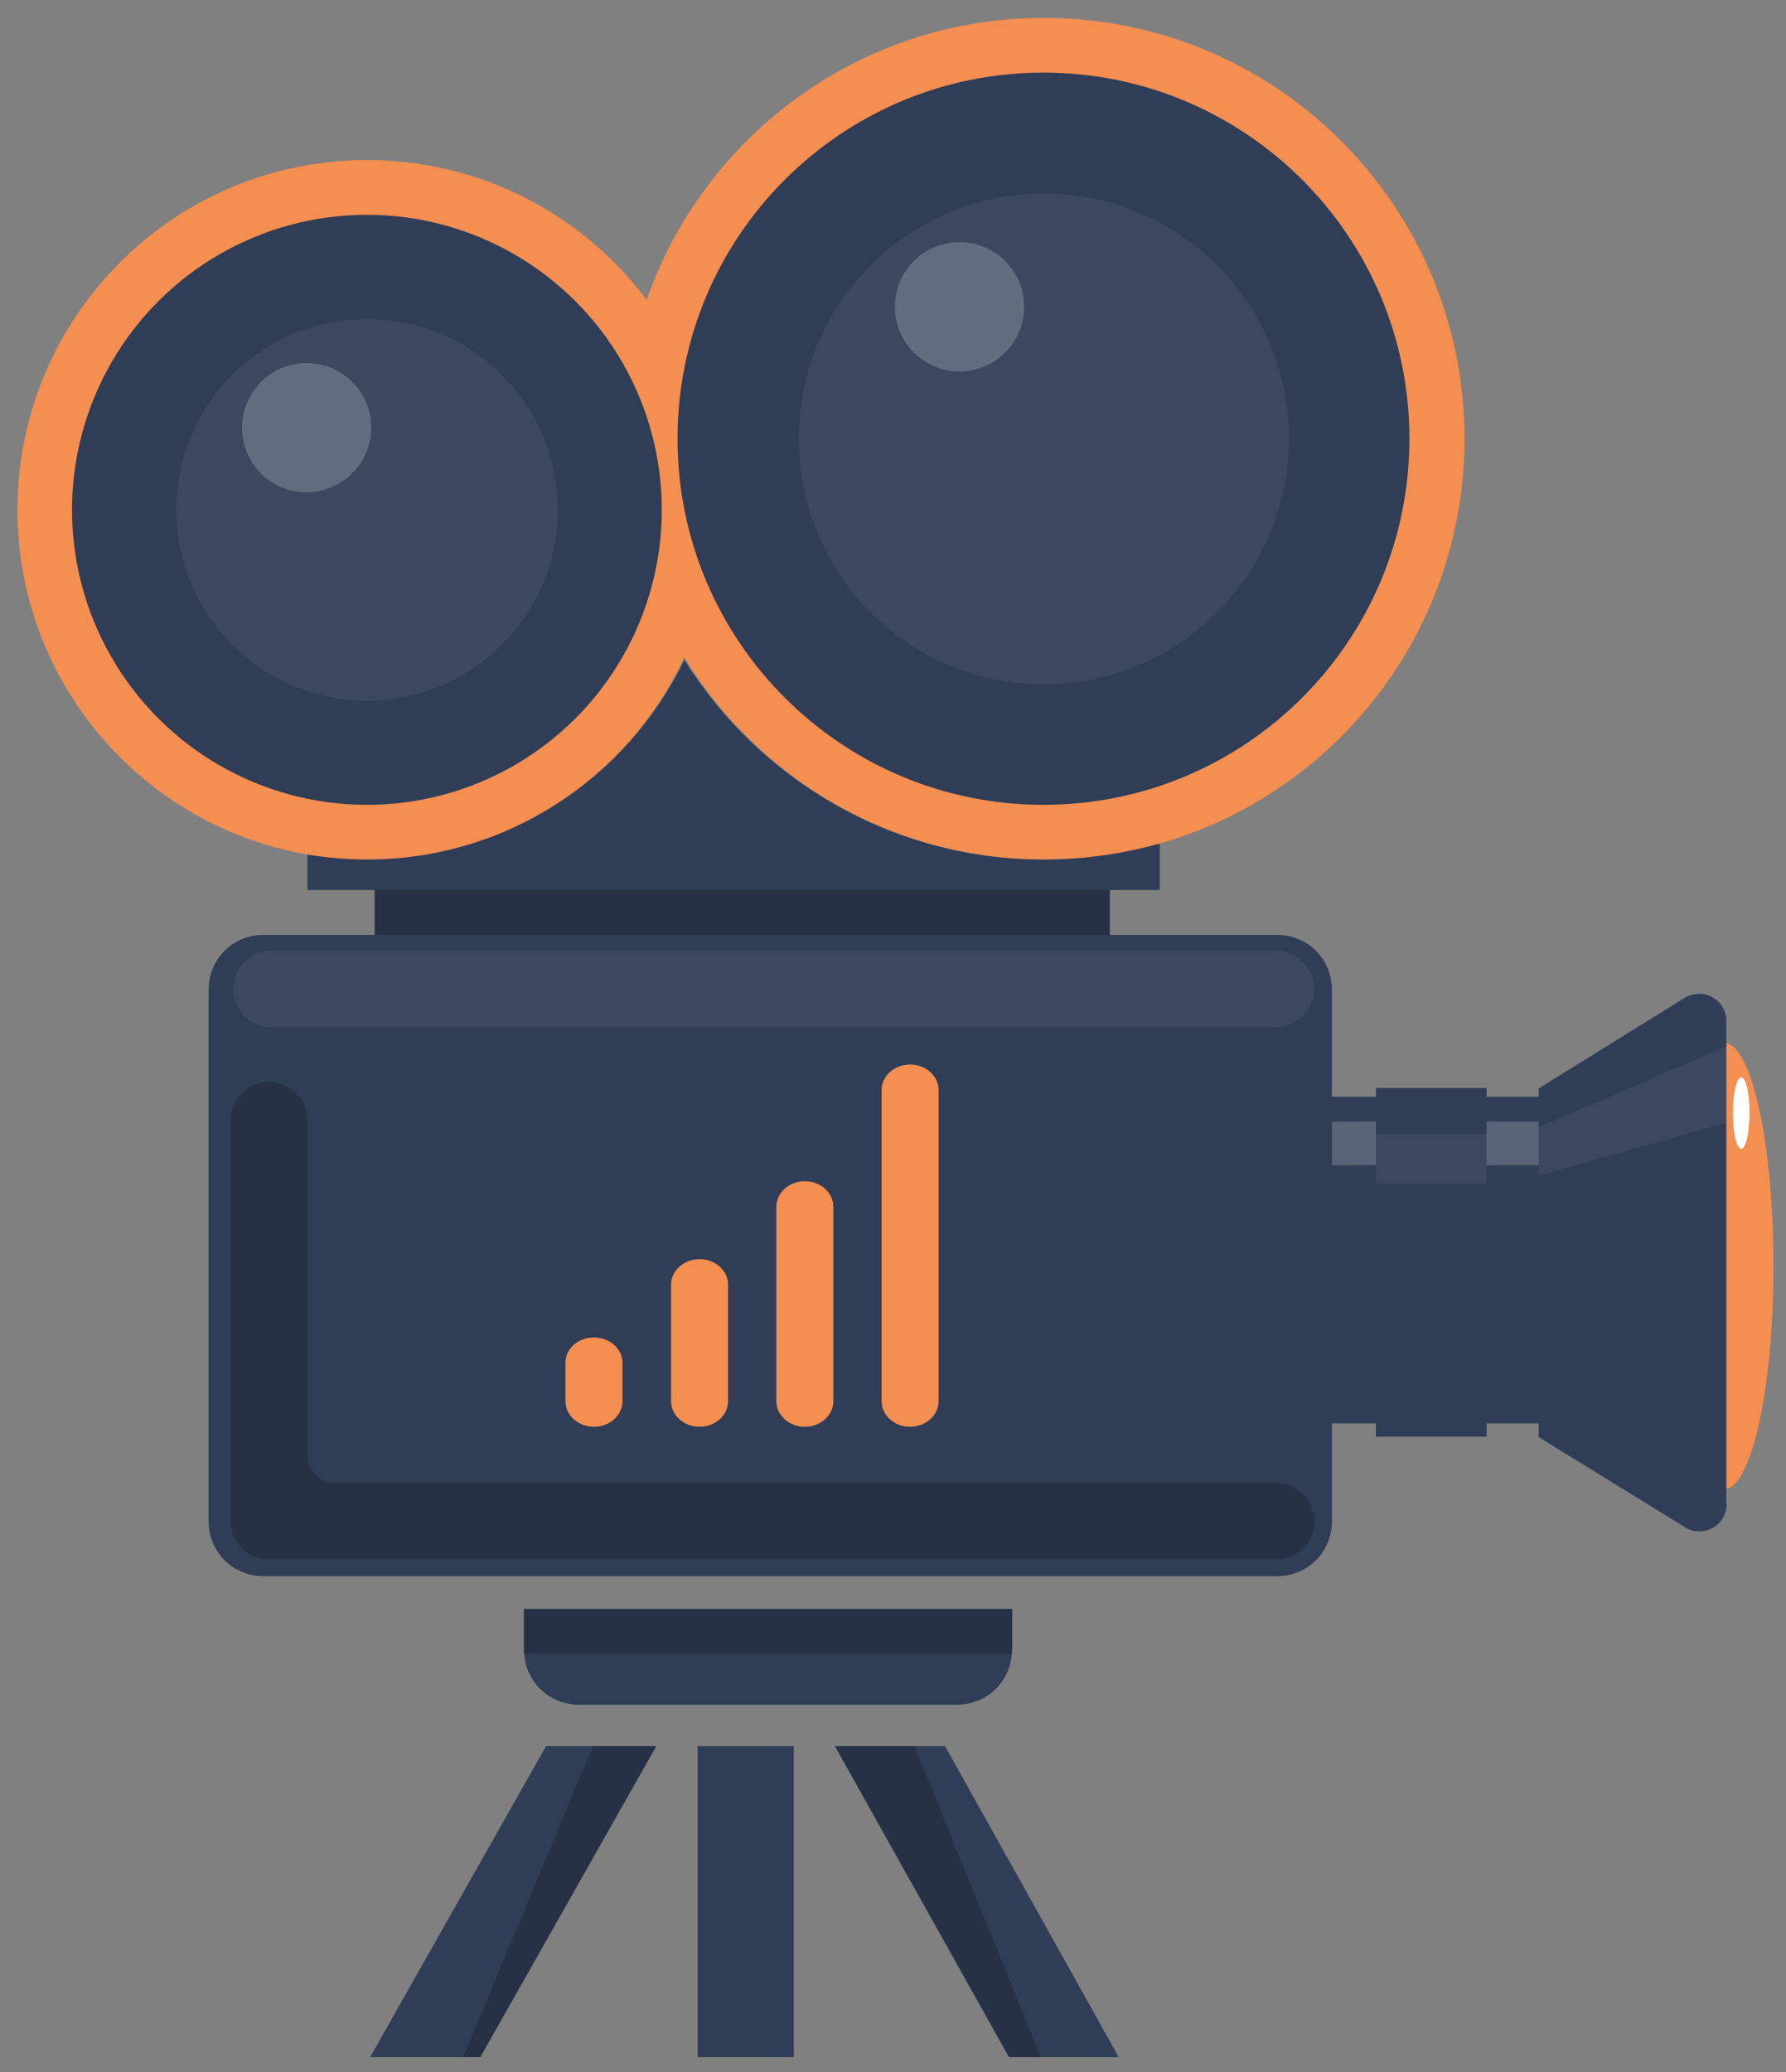 <?xml version="1.0" encoding="UTF-8"?> <!-- Generator: Adobe Illustrator 22.1.0, SVG Export Plug-In . SVG Version: 6.00 Build 0) --> <svg xmlns="http://www.w3.org/2000/svg" xmlns:xlink="http://www.w3.org/1999/xlink" id="Layer_1" x="0px" y="0px" viewBox="0 0 470 545" style="enable-background:new 0 0 470 545;" xml:space="preserve"><rect x="0" y="0" width="470" height="545" fill="#808080" stroke="none"/> <style type="text/css"> .st0{fill:#303D56;} .st1{opacity:0.2;fill:#FFFFFF;} .st2{fill:#F58E51;} .st3{opacity:6.000000e-02;fill:#FFFFFF;} .st4{opacity:0.2;} .st5{fill:#FFFFFF;} </style> <g> <rect x="102.9" y="228.6" width="189.1" height="23.1"></rect> <rect x="349" y="288.5" class="st0" width="70" height="85.9"></rect> <rect x="349" y="295" class="st1" width="70" height="11.5"></rect> <path class="st2" d="M466.7,333c0,32.4-5.8,58.7-13,58.7c-7.2,0-13-26.3-13-58.7c0-32.4,5.8-58.7,13-58.7 C460.9,274.3,466.7,300.6,466.7,333z"></path> <path class="st2" d="M385.4,115.4c0-61.2-49.6-110.7-110.7-110.7c-61.2,0-110.7,49.6-110.7,110.7c0,61.2,49.6,110.7,110.7,110.7 C335.8,226.2,385.4,176.6,385.4,115.4z"></path> <path class="st2" d="M188.6,134.1c0-50.8-41.2-92-92-92c-50.8,0-92,41.2-92,92c0,50.8,41.2,92,92,92 C147.4,226.2,188.6,185,188.6,134.1z"></path> <ellipse transform="matrix(1.031538e-03 -1 1 1.031538e-03 -37.647 230.565)" class="st0" cx="96.6" cy="134.1" rx="77.6" ry="77.6"></ellipse> <path class="st3" d="M146.8,134.1c0-27.7-22.5-50.2-50.2-50.2c-27.7,0-50.2,22.5-50.2,50.2c0,27.7,22.5,50.2,50.2,50.2 C124.3,184.3,146.8,161.8,146.8,134.1z"></path> <path class="st1" d="M97.7,112.5c0-9.4-7.6-17-17-17c-9.4,0-17,7.6-17,17c0,9.4,7.6,17,17,17C90.1,129.4,97.7,121.8,97.7,112.5z"></path> <rect x="98.6" y="228.6" class="st0" width="193.4" height="17.3"></rect> <path class="st0" d="M370.9,115.4c0-53.2-43.1-96.3-96.3-96.3c-53.2,0-96.3,43.1-96.3,96.3s43.1,96.3,96.3,96.3 C327.8,211.7,370.9,168.6,370.9,115.4z"></path> <path class="st0" d="M183.6,541.1h25.3v-81.8h-25.3V541.1z M248.7,459.3h-29l45.8,81.8h28.9L248.7,459.3z M97.4,541.1h29l46.3-81.8 h-29L97.4,541.1z"></path> <path class="st3" d="M339.2,115.4c0-35.6-28.9-64.5-64.5-64.5c-35.6,0-64.5,28.9-64.5,64.5S239,180,274.6,180 C310.3,180,339.2,151.1,339.2,115.4z"></path> <rect x="98.6" y="228.6" class="st4" width="193.4" height="17.3"></rect> <path class="st0" d="M350.5,400.2c0,3.7-1.4,7.4-4.2,10.2c-2.8,2.8-6.5,4.2-10.2,4.2H69.3c-3.7,0-7.4-1.4-10.2-4.2 c-2.8-2.8-4.2-6.5-4.2-10.2V260.3c0-3.7,1.4-7.4,4.2-10.2c2.8-2.8,6.5-4.2,10.2-4.2h266.8c3.7,0,7.4,1.4,10.2,4.2 c2.8,2.8,4.2,6.5,4.2,10.2V400.2z"></path> <path class="st0" d="M274.6,226.1c-39.8,0-74.8-21-94.5-52.5c-15,31-46.8,52.5-83.5,52.5c-5.3,0-10.6-0.5-15.7-1.3v9.3h224.3v-12.2 C295.5,224.6,285.2,226.1,274.6,226.1z"></path> <rect x="362.1" y="286.2" class="st0" width="29.1" height="91.7"></rect> <path class="st0" d="M454.4,395.6c0,2.5-1.3,5-3.7,6.3c-2.4,1.3-5.2,1.2-7.3-0.2L404.9,378v-91.7l38.4-23.8 c2.2-1.3,4.9-1.5,7.3-0.2c2.4,1.3,3.7,3.8,3.7,6.3V395.6z"></path> <path class="st0" d="M266.3,434c0,3.7-1.4,7.4-4.2,10.2c-2.8,2.8-6.5,4.2-10.2,4.2h-99.6c-3.7,0-7.4-1.4-10.2-4.2 c-2.8-2.8-4.2-6.5-4.2-10.2v-10.8h128.5V434z"></path> <rect x="137.8" y="423.2" class="st4" width="128.5" height="11.8"></rect> <g> <path class="st2" d="M247,368.6c0,3.7-3.4,6.7-7.5,6.7l0,0c-4.1,0-7.5-3-7.5-6.7v-81.9c0-3.7,3.4-6.7,7.5-6.7l0,0 c4.1,0,7.5,3,7.5,6.7V368.6z"></path> <path class="st2" d="M219.3,368.6c0,3.7-3.4,6.7-7.5,6.7l0,0c-4.1,0-7.5-3-7.5-6.7v-51.2c0-3.7,3.4-6.7,7.5-6.7l0,0 c4.1,0,7.5,3,7.5,6.7V368.6z"></path> <path class="st2" d="M191.6,368.6c0,3.7-3.4,6.7-7.5,6.7l0,0c-4.1,0-7.5-3-7.5-6.7v-30.7c0-3.7,3.4-6.7,7.5-6.7l0,0 c4.1,0,7.5,3,7.5,6.7V368.6z"></path> <path class="st2" d="M163.8,368.6c0,3.7-3.4,6.7-7.5,6.7l0,0c-4.1,0-7.5-3-7.5-6.7v-10.2c0-3.7,3.4-6.6,7.5-6.6l0,0 c4.1,0,7.5,3,7.5,6.6V368.6z"></path> </g> <polygon class="st3" points="404.9,309.2 454.4,295.3 454.4,275.2 404.9,296.5 "></polygon> <rect x="362.1" y="298.3" class="st3" width="29.1" height="13"></rect> <path class="st3" d="M345.8,260.1c0,5.6-4.5,10.1-10.1,10.1H71.5c-5.6,0-10.1-4.5-10.1-10.1l0,0c0-5.6,4.5-10.1,10.1-10.1h264.2 C341.2,250,345.8,254.5,345.8,260.1L345.8,260.1z"></path> <path class="st4" d="M335.7,390H88.1c-1.8,0-3.7-0.7-5.1-2.1c-1.4-1.4-2.1-3.3-2.1-5.1v-88.1c0-5.6-4.5-10.1-10.1-10.1 c-5.6,0-10.1,4.5-10.1,10.1v105.4c0,5.6,4.5,10.1,10.1,10.1c0.1,0,0.2,0,0.4,0c0.1,0,0.2,0,0.4,0h264.2c5.6,0,10.1-4.5,10.1-10.1 C345.8,394.6,341.2,390,335.7,390z"></path> <path class="st5" d="M460.4,292.8c0,5.2-1,9.4-2.2,9.4c-1.2,0-2.2-4.2-2.2-9.4c0-5.2,1-9.4,2.2-9.4 C459.5,283.4,460.4,287.6,460.4,292.8z"></path> <path class="st1" d="M269.5,80.7c0-9.4-7.6-17-17-17c-9.4,0-17,7.6-17,17c0,9.4,7.6,17,17,17C261.9,97.7,269.5,90.1,269.5,80.7z"></path> <path class="st4" d="M240.6,459.3h-20.8l45.8,81.8h8.3L240.6,459.3z M121.9,541.1h4.5l46.3-81.8h-16.7L121.9,541.1z"></path> </g> </svg> 